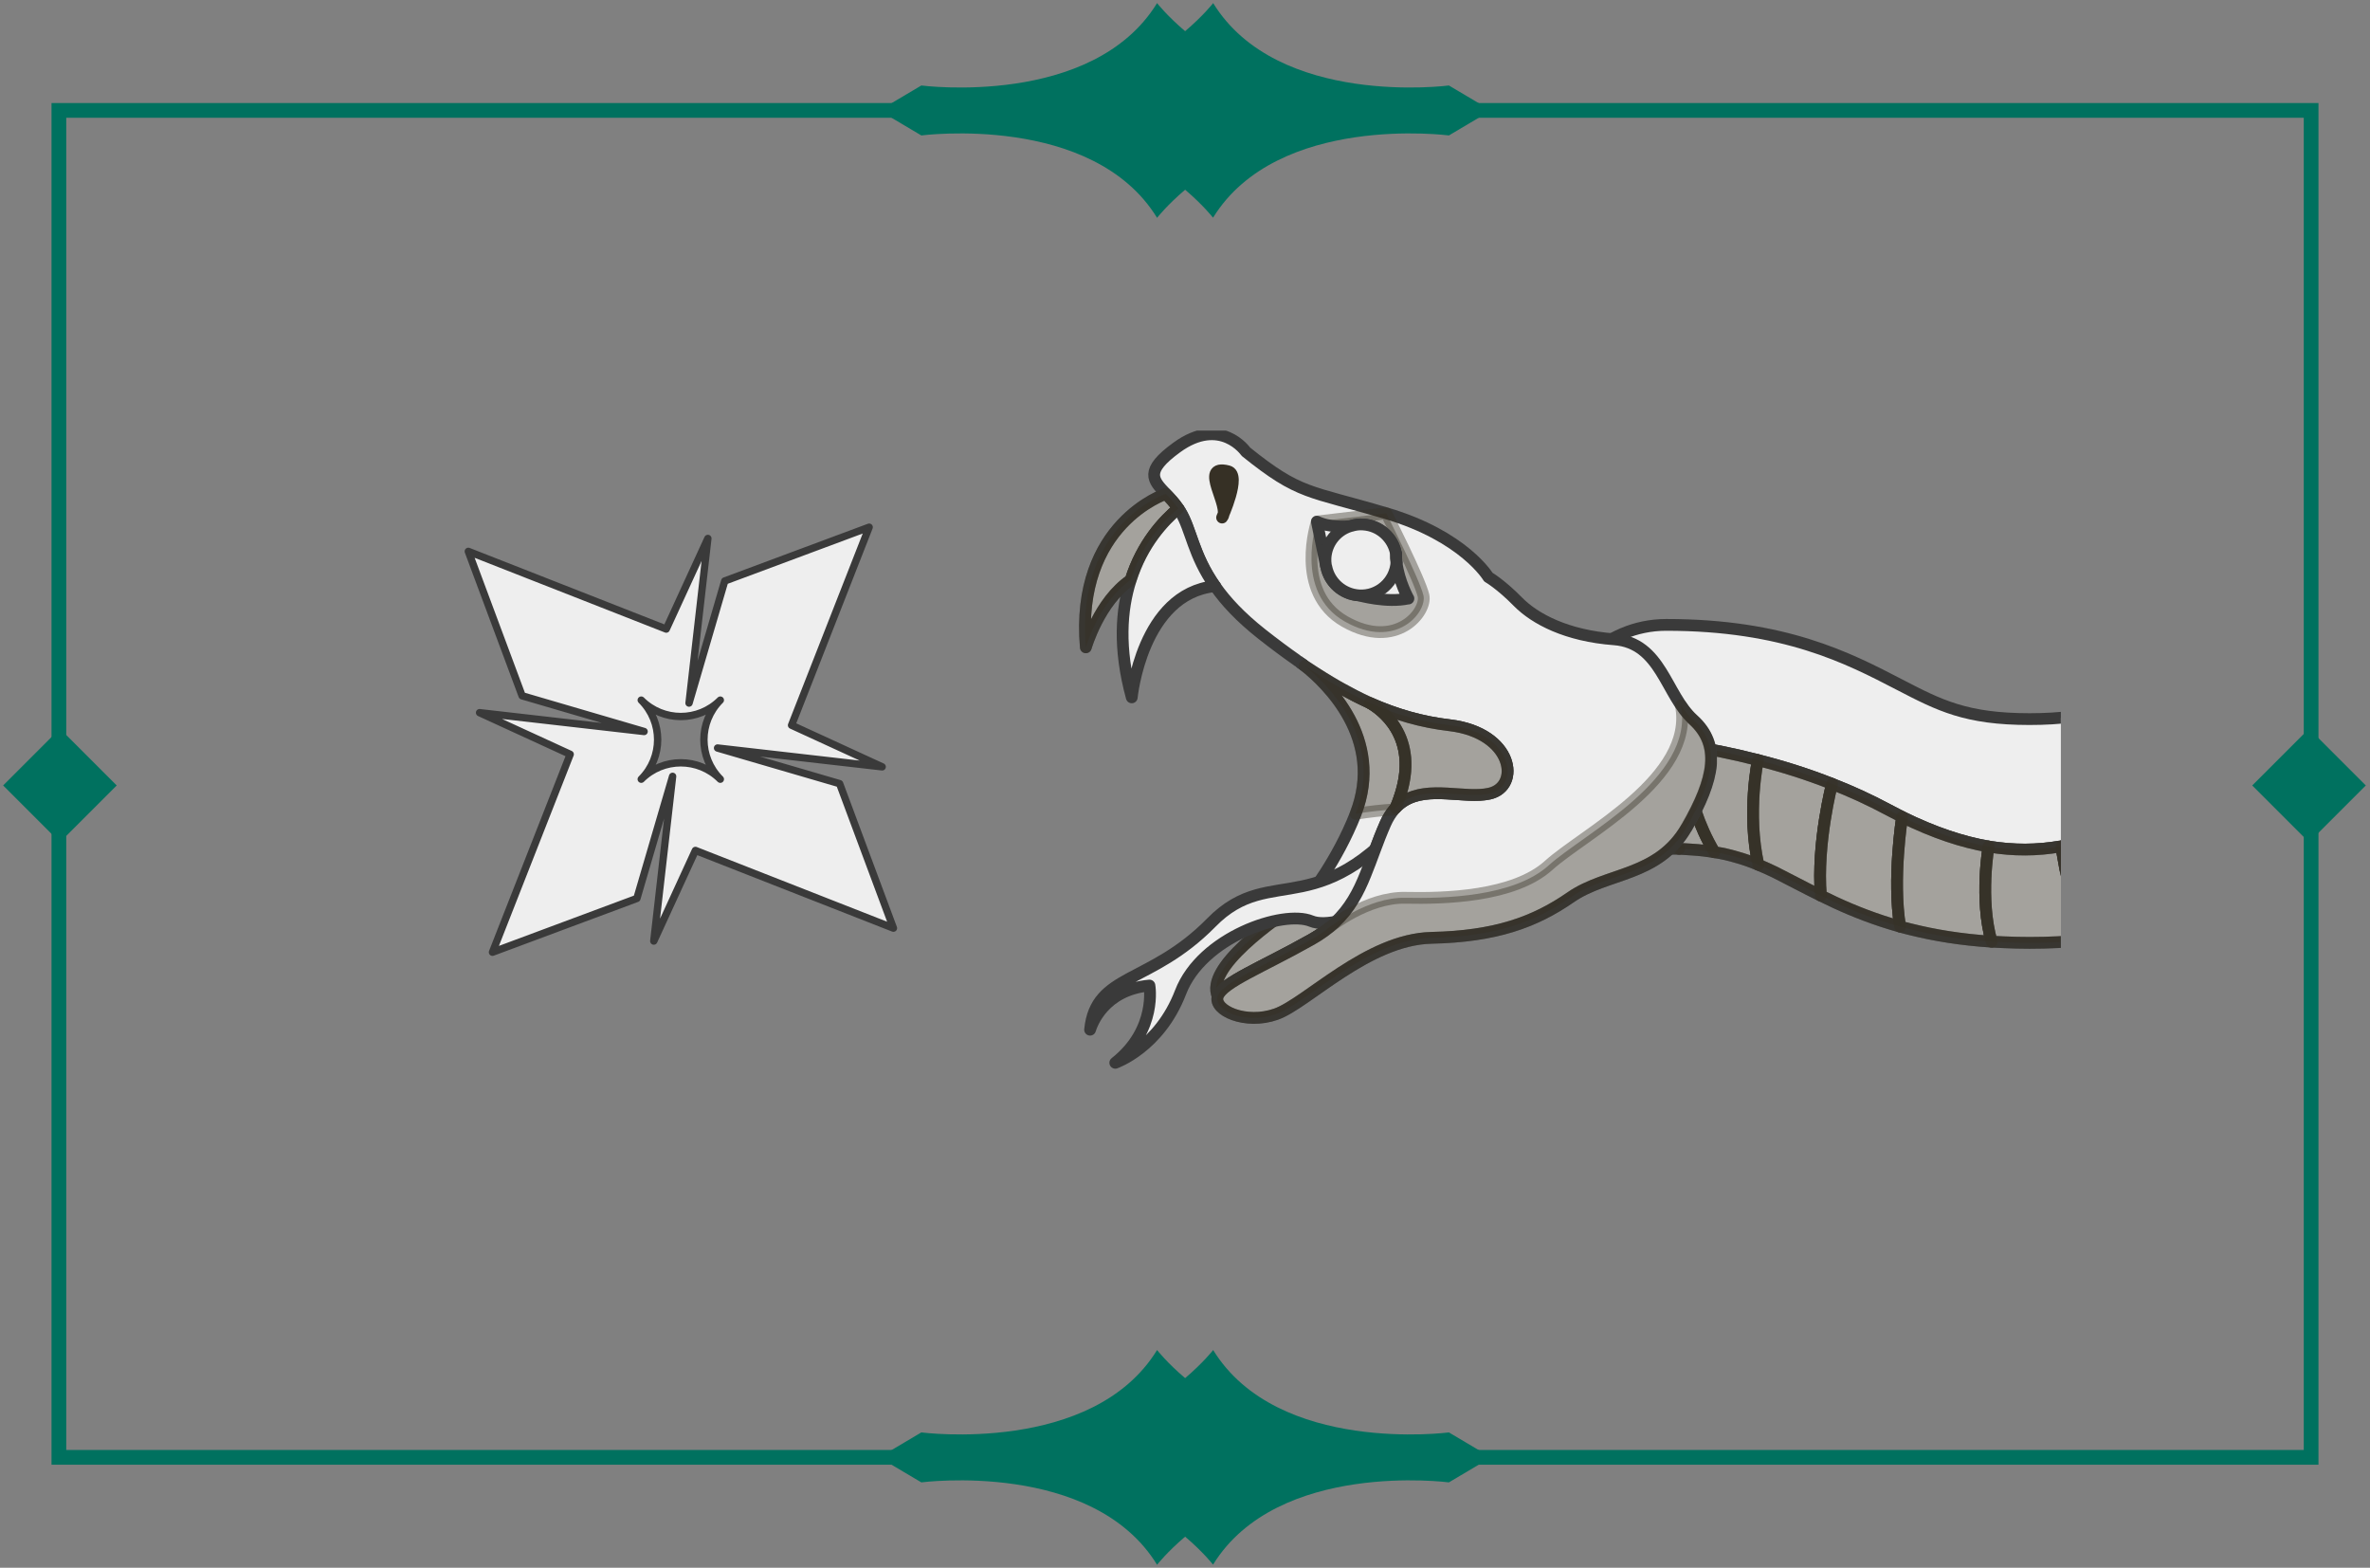 <svg width="322" height="213" viewBox="0 0 322 213" fill="none" xmlns="http://www.w3.org/2000/svg">
<rect x="0" y="0" width="322" height="213" fill="#808080" stroke="none"/>
<rect x="8" y="15" width="306" height="183" stroke="#00715F" stroke-width="2"/>
<g clip-path="url(#clip0_1787_17055)">
<g clip-path="url(#clip1_1787_17055)">
<path d="M228.128 115.316C227.568 115.316 226.992 115.3 226.384 115.3C218 115.3 211.2 108.5 211.2 100.1H216.656C217.328 100.132 218.048 100.164 218.816 100.212C218.816 100.212 218.816 107.22 228.128 115.316Z" fill="#EEEEEE" stroke="#3A3A3A" stroke-width="1.6" stroke-linecap="round" stroke-linejoin="round"/>
<path d="M216.656 100.1H211.2C211.2 100.1 213.248 99.988 216.656 100.1Z" fill="#EEEEEE" stroke="#3A3A3A" stroke-width="1.6" stroke-linecap="round" stroke-linejoin="round"/>
<path d="M216.656 100.1H211.2C211.2 100.1 213.248 99.988 216.656 100.1Z" fill="#EEEEEE" stroke="#3A3A3A" stroke-width="1.6" stroke-linecap="round" stroke-linejoin="round"/>
<path d="M340.272 100.1C339.36 100.1 338.464 100.116 337.584 100.132C336.752 100.148 335.936 100.164 335.136 100.212C334.464 100.212 333.808 100.26 333.152 100.308C332.496 100.34 331.856 100.388 331.232 100.436C329.968 100.516 328.736 100.644 327.536 100.772C324.176 101.14 321.088 101.652 318.192 102.244C318.16 102.26 318.112 102.26 318.08 102.26C315.136 102.884 312.4 103.604 309.856 104.388C306.416 105.428 303.296 106.596 300.416 107.748C296.944 109.14 293.776 110.532 290.768 111.732C287.104 113.204 283.648 114.404 280.064 114.996C280 115.012 279.92 115.028 279.856 115.028C276.8 115.54 273.632 115.588 270.176 115.028C266.64 114.42 262.8 113.156 258.432 111.012C257.792 110.676 257.136 110.34 256.464 109.988C253.984 108.66 251.456 107.508 248.912 106.516C245.52 105.172 242.128 104.116 238.832 103.284C235.376 102.388 232.032 101.732 228.928 101.268C225.088 100.676 221.632 100.372 218.816 100.228C218.048 100.18 217.328 100.148 216.656 100.116C213.248 100.004 211.2 100.116 211.2 100.116C211.2 91.716 218 84.9 226.384 84.9C242.432 84.9 251.104 89.396 258.064 93.012C263.52 95.844 267.12 97.7 275.744 97.7C284.368 97.7 287.984 95.844 293.44 93.012C296.912 91.22 300.816 89.188 305.856 87.604C310.896 86.036 317.072 84.916 325.072 84.9H325.104C333.488 84.932 340.272 91.716 340.272 100.1Z" fill="#EEEEEE" stroke="#3A3A3A" stroke-width="1.6" stroke-linecap="round" stroke-linejoin="round"/>
<path d="M232.911 115.78C231.983 115.62 230.991 115.492 229.887 115.428C229.327 115.38 228.735 115.348 228.127 115.316C218.815 107.22 218.815 100.212 218.815 100.212C221.631 100.356 225.087 100.66 228.927 101.252C228.927 101.252 228.479 108.26 232.911 115.78Z" fill="#EEEEEE" stroke="#3A3A3A" stroke-width="1.6" stroke-linecap="round" stroke-linejoin="round"/>
<path d="M238.896 117.492C237.92 117.076 236.928 116.724 235.872 116.436C234.96 116.164 234 115.94 232.928 115.78C228.496 108.26 228.944 101.252 228.944 101.252C232.048 101.716 235.392 102.372 238.848 103.268C238.848 103.268 237.328 110.452 238.912 117.492H238.896Z" fill="#EEEEEE" stroke="#3A3A3A" stroke-width="1.6" stroke-linecap="round" stroke-linejoin="round"/>
<path d="M247.392 121.684C246.24 121.124 245.136 120.548 244.08 120.004C243.072 119.476 242.112 118.98 241.184 118.516C240.416 118.148 239.664 117.796 238.896 117.492C237.312 110.452 238.832 103.268 238.832 103.268C242.128 104.1 245.52 105.156 248.912 106.5C248.912 106.5 246.8 114.58 247.392 121.684Z" fill="#EEEEEE" stroke="#3A3A3A" stroke-width="1.6" stroke-linecap="round" stroke-linejoin="round"/>
<path d="M258.16 125.892C254.8 124.948 251.92 123.812 249.36 122.628C248.672 122.308 248.032 122.004 247.392 121.684C246.8 114.58 248.912 106.5 248.912 106.5C251.456 107.492 253.984 108.644 256.464 109.972C257.136 110.324 257.792 110.66 258.432 110.996C258.432 110.996 257.088 119.444 258.16 125.892Z" fill="#EEEEEE" stroke="#3A3A3A" stroke-width="1.6" stroke-linecap="round" stroke-linejoin="round"/>
<path d="M270.592 127.94C266.4 127.668 262.768 127.06 259.568 126.26C259.088 126.148 258.624 126.02 258.16 125.892C257.088 119.444 258.432 110.996 258.432 110.996C262.8 113.14 266.64 114.404 270.176 115.012C270.176 115.012 268.928 122.164 270.592 127.94Z" fill="#EEEEEE" stroke="#3A3A3A" stroke-width="1.6" stroke-linecap="round" stroke-linejoin="round"/>
<path d="M283.152 127.748C280.864 127.972 278.4 128.1 275.744 128.1C274.544 128.1 273.408 128.068 272.288 128.02C271.712 128.004 271.152 127.972 270.592 127.94C268.928 122.164 270.176 115.012 270.176 115.012C273.632 115.588 276.8 115.54 279.856 115.012C279.92 115.012 280 115.012 280.064 114.98V115.044C280.064 115.044 280.096 115.204 280.128 115.364C280.128 115.444 280.16 115.556 280.176 115.668C280.176 115.764 280.208 115.86 280.224 115.972C280.256 116.132 280.288 116.308 280.32 116.516C280.4 116.948 280.48 117.46 280.592 118.02C280.64 118.212 280.672 118.404 280.72 118.596C280.992 119.924 281.344 121.54 281.776 123.22C281.84 123.476 281.904 123.716 281.968 123.956C282.016 124.148 282.08 124.34 282.128 124.532C282.128 124.548 282.128 124.564 282.128 124.564C282.208 124.868 282.288 125.156 282.384 125.444C282.496 125.844 282.624 126.244 282.752 126.612C282.88 126.996 283.008 127.364 283.136 127.732L283.152 127.748Z" fill="#EEEEEE" stroke="#3A3A3A" stroke-width="1.6" stroke-linecap="round" stroke-linejoin="round"/>
<path d="M294.384 125.572C291.52 126.452 288.288 127.156 284.56 127.604C284.096 127.652 283.632 127.7 283.152 127.748C283.024 127.38 282.896 127.012 282.768 126.628C282.64 126.26 282.512 125.86 282.4 125.46C282.304 125.172 282.224 124.884 282.144 124.58C282.144 124.58 282.144 124.564 282.144 124.548C282.096 124.356 282.032 124.164 281.984 123.972C281.92 123.732 281.856 123.492 281.792 123.236C281.36 121.556 281.008 119.94 280.736 118.612C280.688 118.42 280.656 118.228 280.608 118.036C280.496 117.476 280.416 116.964 280.336 116.532C280.304 116.324 280.272 116.148 280.24 115.988C280.224 115.876 280.208 115.78 280.192 115.684C280.176 115.572 280.16 115.46 280.144 115.38C280.112 115.22 280.096 115.124 280.096 115.06V114.996C283.664 114.404 287.12 113.204 290.784 111.732C290.784 111.732 291.136 118.996 294.4 125.572H294.384Z" fill="#EEEEEE" stroke="#3A3A3A" stroke-width="1.6" stroke-linecap="round" stroke-linejoin="round"/>
<path opacity="0.4" d="M228.128 115.316C227.568 115.316 226.992 115.3 226.384 115.3C218 115.3 211.2 108.5 211.2 100.1H216.656C217.328 100.132 218.048 100.164 218.816 100.212C218.816 100.212 218.816 107.22 228.128 115.316Z" fill="#363025" stroke="#363025" stroke-width="1.6" stroke-linecap="round" stroke-linejoin="round"/>
<path opacity="0.4" d="M232.911 115.78C231.983 115.62 230.991 115.492 229.887 115.428C229.327 115.38 228.735 115.348 228.127 115.316C218.815 107.22 218.815 100.212 218.815 100.212C221.631 100.356 225.087 100.66 228.927 101.252C228.927 101.252 228.479 108.26 232.911 115.78Z" fill="#363025" stroke="#363025" stroke-width="1.6" stroke-linecap="round" stroke-linejoin="round"/>
<path opacity="0.4" d="M238.896 117.492C237.92 117.076 236.928 116.724 235.872 116.436C234.96 116.164 234 115.94 232.928 115.78C228.496 108.26 228.944 101.252 228.944 101.252C232.048 101.716 235.392 102.372 238.848 103.268C238.848 103.268 237.328 110.452 238.912 117.492H238.896Z" fill="#363025" stroke="#363025" stroke-width="1.6" stroke-linecap="round" stroke-linejoin="round"/>
<path opacity="0.4" d="M247.392 121.684C246.24 121.124 245.136 120.548 244.08 120.004C243.072 119.476 242.112 118.98 241.184 118.516C240.416 118.148 239.664 117.796 238.896 117.492C237.312 110.452 238.832 103.268 238.832 103.268C242.128 104.1 245.52 105.156 248.912 106.5C248.912 106.5 246.8 114.58 247.392 121.684Z" fill="#363025" stroke="#363025" stroke-width="1.6" stroke-linecap="round" stroke-linejoin="round"/>
<path opacity="0.4" d="M258.16 125.892C254.8 124.948 251.92 123.812 249.36 122.628C248.672 122.308 248.032 122.004 247.392 121.684C246.8 114.58 248.912 106.5 248.912 106.5C251.456 107.492 253.984 108.644 256.464 109.972C257.136 110.324 257.792 110.66 258.432 110.996C258.432 110.996 257.088 119.444 258.16 125.892Z" fill="#363025" stroke="#363025" stroke-width="1.6" stroke-linecap="round" stroke-linejoin="round"/>
<path opacity="0.4" d="M270.592 127.94C266.4 127.668 262.768 127.06 259.568 126.26C259.088 126.148 258.624 126.02 258.16 125.892C257.088 119.444 258.432 110.996 258.432 110.996C262.8 113.14 266.64 114.404 270.176 115.012C270.176 115.012 268.928 122.164 270.592 127.94Z" fill="#363025" stroke="#363025" stroke-width="1.6" stroke-linecap="round" stroke-linejoin="round"/>
<path opacity="0.4" d="M283.152 127.748C280.864 127.972 278.4 128.1 275.744 128.1C274.544 128.1 273.408 128.068 272.288 128.02C271.712 128.004 271.152 127.972 270.592 127.94C268.928 122.164 270.176 115.012 270.176 115.012C273.632 115.588 276.8 115.54 279.856 115.012C279.92 115.012 280 115.012 280.064 114.98V115.044C280.064 115.044 280.096 115.204 280.128 115.364C280.128 115.444 280.16 115.556 280.176 115.668C280.176 115.764 280.208 115.86 280.224 115.972C280.256 116.132 280.288 116.308 280.32 116.516C280.4 116.948 280.48 117.46 280.592 118.02C280.64 118.212 280.672 118.404 280.72 118.596C280.992 119.924 281.344 121.54 281.776 123.22C281.84 123.476 281.904 123.716 281.968 123.956C282.016 124.148 282.08 124.34 282.128 124.532C282.128 124.548 282.128 124.564 282.128 124.564C282.208 124.868 282.288 125.156 282.384 125.444C282.496 125.844 282.624 126.244 282.752 126.612C282.88 126.996 283.008 127.364 283.136 127.732L283.152 127.748Z" fill="#363025" stroke="#363025" stroke-width="1.6" stroke-linecap="round" stroke-linejoin="round"/>
<path opacity="0.4" d="M294.384 125.572C291.52 126.452 288.288 127.156 284.56 127.604C284.096 127.652 283.632 127.7 283.152 127.748C283.024 127.38 282.896 127.012 282.768 126.628C282.64 126.26 282.512 125.86 282.4 125.46C282.304 125.172 282.224 124.884 282.144 124.58C282.144 124.58 282.144 124.564 282.144 124.548C282.096 124.356 282.032 124.164 281.984 123.972C281.92 123.732 281.856 123.492 281.792 123.236C281.36 121.556 281.008 119.94 280.736 118.612C280.688 118.42 280.656 118.228 280.608 118.036C280.496 117.476 280.416 116.964 280.336 116.532C280.304 116.324 280.272 116.148 280.24 115.988C280.224 115.876 280.208 115.78 280.192 115.684C280.176 115.572 280.16 115.46 280.144 115.38C280.112 115.22 280.096 115.124 280.096 115.06V114.996C283.664 114.404 287.12 113.204 290.784 111.732C290.784 111.732 291.136 118.996 294.4 125.572H294.384Z" fill="#363025" stroke="#363025" stroke-width="1.6" stroke-linecap="round" stroke-linejoin="round"/>
</g>
<g clip-path="url(#clip2_1787_17055)">
<g clip-path="url(#clip3_1787_17055)">
<path d="M190.12 108.427C189.976 108.859 189.8 109.307 189.608 109.771C189.528 109.835 189.48 109.915 189.416 109.979C188.984 110.491 188.568 111.131 188.232 111.899C187.144 114.363 186.408 116.683 185.528 118.811C184.552 121.243 183.384 123.451 181.352 125.355C180.472 126.171 179.432 126.939 178.152 127.659C171.4 131.467 166.056 133.499 165.448 135.371C163.704 131.483 172.872 125.051 177.24 122.187C177.448 122.059 177.624 121.915 177.816 121.771C177.816 121.771 181.672 116.987 184.184 110.571C188.168 100.315 180.2 92.796 177.256 90.46C178.12 91.035 178.968 91.579 179.816 92.108C180.072 92.267 180.328 92.427 180.552 92.555C180.68 92.635 180.792 92.716 180.92 92.779C181.384 93.067 181.864 93.34 182.344 93.596C183.528 94.251 184.696 94.859 185.848 95.388C185.848 95.388 185.944 95.419 186.088 95.499C187.336 96.204 193.096 99.915 190.12 108.427Z" fill="#EEEEEE" stroke="#3A3A3A" stroke-width="1.6" stroke-linecap="round" stroke-linejoin="round"/>
<path opacity="0.4" d="M185.528 118.811C184.12 122.315 182.344 125.307 178.152 127.675C171.4 131.483 166.056 133.499 165.448 135.387C163.704 131.499 172.872 125.067 177.24 122.187C177.448 122.059 177.624 121.931 177.816 121.787C180.248 121.035 182.92 119.979 185.544 118.811H185.528Z" fill="#363025" stroke="#363025" stroke-width="1.6" stroke-linecap="round" stroke-linejoin="round"/>
<path d="M199.624 115.211C193.128 121.067 181.928 126.715 178.152 125.147C174.36 123.579 163.272 127.307 160.392 134.827C157.496 142.347 151.528 144.395 151.528 144.395C157.256 139.867 156.168 133.899 156.168 133.899C150.008 134.475 148.344 139.099 148.104 139.899C148.872 132.187 156.232 133.835 164.568 125.355C172.952 116.795 179.4 126.475 193.4 108.251L199.64 115.211H199.624Z" fill="#EEEEEE" stroke="#3A3A3A" stroke-width="1.6" stroke-linecap="round" stroke-linejoin="round"/>
<path d="M229.143 112.443C225.255 119.147 218.343 118.475 213.415 121.899C208.487 125.307 203.175 127.227 194.471 127.419C185.767 127.627 177.543 136.315 173.383 137.787C169.239 139.259 164.839 137.275 165.447 135.371C166.055 133.499 171.399 131.467 178.151 127.659C179.431 126.939 180.471 126.171 181.351 125.355C183.383 123.451 184.551 121.243 185.527 118.811C186.407 116.683 187.143 114.363 188.231 111.899C188.567 111.131 188.983 110.491 189.415 109.979C189.479 109.915 189.527 109.835 189.607 109.771C189.959 109.387 190.343 109.083 190.743 108.827C194.135 106.699 199.063 108.571 202.375 107.819C206.663 106.843 205.607 99.579 196.999 98.539C193.223 98.107 189.687 97.099 186.087 95.499C185.943 95.419 185.847 95.387 185.847 95.387C184.695 94.859 183.527 94.251 182.343 93.595C181.863 93.339 181.383 93.067 180.919 92.779C180.791 92.715 180.679 92.635 180.551 92.555C180.327 92.427 180.071 92.267 179.815 92.107C178.967 91.579 178.119 91.035 177.255 90.459C177.175 90.395 177.111 90.347 177.031 90.283C176.935 90.235 176.871 90.187 176.807 90.139C176.743 90.091 176.679 90.043 176.615 89.995C176.503 89.899 176.407 89.819 176.311 89.787C176.247 89.723 176.215 89.707 176.215 89.707C174.679 88.635 173.095 87.451 171.447 86.155C168.471 83.803 166.503 81.659 165.127 79.691C165.127 79.691 165.127 79.691 165.127 79.675C165.127 79.659 165.127 79.643 165.095 79.643C162.087 75.355 161.879 71.963 160.343 69.451C160.263 69.323 160.183 69.195 160.103 69.083C159.575 68.299 158.967 67.659 158.423 67.099C156.599 65.195 155.463 64.011 159.879 60.795C165.863 56.443 169.271 61.371 169.271 61.371C176.599 67.275 177.783 66.603 188.359 69.739C198.919 72.859 202.215 78.411 202.215 78.411C202.215 78.411 203.895 79.371 206.231 81.755C208.567 84.123 212.887 86.379 219.303 86.859C225.719 87.339 226.295 94.411 230.055 97.787C233.799 101.179 233.031 105.739 229.159 112.443H229.143Z" fill="#EEEEEE" stroke="#3A3A3A" stroke-width="1.6" stroke-linecap="round" stroke-linejoin="round"/>
<path d="M165.111 79.676C165.111 79.676 165.063 79.66 165.047 79.644L165.111 79.676Z" fill="#EEEEEE"/>
<path d="M165.111 79.676C165.111 79.676 165.063 79.66 165.047 79.644" stroke="#3A3A3A" stroke-width="1.6" stroke-linecap="round" stroke-linejoin="round"/>
<path d="M160.088 69.084C158.104 70.732 155.176 73.868 153.624 78.796C149.32 81.708 147.528 87.948 147.528 87.948C146.072 71.148 158.392 67.1 158.392 67.1C158.936 67.66 159.544 68.3 160.072 69.084H160.088Z" fill="#EEEEEE" stroke="#3A3A3A" stroke-width="1.6" stroke-linecap="round" stroke-linejoin="round"/>
<path d="M165.079 79.643H165.047C155.127 80.683 153.767 94.747 153.767 94.747C151.943 88.091 152.327 82.827 153.623 78.795C155.175 73.867 158.103 70.747 160.087 69.083C160.167 69.195 160.247 69.323 160.327 69.451C161.863 71.947 162.071 75.355 165.079 79.643Z" fill="#EEEEEE" stroke="#3A3A3A" stroke-width="1.6" stroke-linecap="round" stroke-linejoin="round"/>
<path d="M202.376 107.82C199.064 108.572 194.136 106.7 190.744 108.828C190.344 109.084 189.96 109.388 189.608 109.772C189.8 109.308 189.976 108.86 190.12 108.428C193.096 99.916 187.336 96.204 186.088 95.5C189.688 97.1 193.224 98.108 197 98.54C205.608 99.58 206.664 106.844 202.376 107.82Z" fill="#EEEEEE" stroke="#3A3A3A" stroke-width="1.6" stroke-linecap="round" stroke-linejoin="round"/>
<path d="M177.015 90.284C176.935 90.219 176.855 90.188 176.791 90.124L177.015 90.284Z" fill="#EEEEEE"/>
<path d="M177.015 90.284C176.935 90.219 176.855 90.188 176.791 90.124" stroke="#3A3A3A" stroke-width="1.6" stroke-linecap="round" stroke-linejoin="round"/>
<path opacity="0.4" d="M229.128 112.442C225.24 119.146 218.344 118.474 213.4 121.898C208.488 125.322 203.16 127.226 194.472 127.418C185.752 127.626 177.544 136.314 173.368 137.786C169.224 139.258 164.824 137.274 165.432 135.37C166.04 133.498 171.384 131.466 178.136 127.658C179.08 127.13 179.896 126.586 180.6 125.994H180.632C180.632 125.994 185.736 121.866 190.952 121.978C196.184 122.09 205.656 121.866 210.408 117.578C215.144 113.274 230.312 105.722 228.376 95.835C228.856 96.555 229.4 97.227 230.024 97.787C233.768 101.178 232.984 105.738 229.112 112.442H229.128Z" fill="#363025" stroke="#363025" stroke-width="1.6" stroke-linecap="round" stroke-linejoin="round"/>
<path opacity="0.4" d="M202.375 107.819C198.663 108.667 192.935 106.219 189.607 109.771C193.687 100.283 187.399 96.219 186.087 95.499C189.687 97.082 193.223 98.106 196.983 98.538C205.607 99.579 206.647 106.827 202.375 107.819Z" fill="#363025" stroke="#363025" stroke-width="1.6" stroke-linecap="round" stroke-linejoin="round"/>
<path opacity="0.4" d="M189.592 109.787C189.592 109.787 189.464 109.915 189.4 109.979C187.88 110.075 186.152 110.251 184.168 110.571C188.152 100.331 180.184 92.811 177.256 90.46C178.12 91.035 178.968 91.579 179.816 92.108C180.072 92.267 180.328 92.427 180.568 92.555C180.68 92.635 180.808 92.716 180.92 92.763C181.4 93.052 181.864 93.323 182.344 93.596C183.528 94.251 184.696 94.844 185.848 95.371C185.848 95.371 185.928 95.419 186.088 95.499C187.4 96.236 193.688 100.283 189.608 109.771L189.592 109.787Z" fill="#363025" stroke="#363025" stroke-width="1.6" stroke-linecap="round" stroke-linejoin="round"/>
<path opacity="0.4" d="M178.919 70.859C178.919 70.859 175.703 80.443 182.711 84.443C189.719 88.427 193.911 83.115 193.399 80.907C192.887 78.699 188.343 69.739 188.343 69.739L178.919 70.859Z" fill="#363025" stroke="#363025" stroke-width="1.6" stroke-linecap="round" stroke-linejoin="round"/>
<path d="M191.352 81.307C188.408 81.963 184.632 80.891 184.632 80.891C182.408 80.747 180.616 79.115 180.2 77.019L180.136 76.795V76.763L178.92 70.875C180.648 71.707 182.856 71.531 183.448 71.483C183.448 71.483 183.464 71.467 183.464 71.483C183.528 71.483 183.592 71.451 183.592 71.451C184.104 71.291 184.664 71.211 185.224 71.259C187.496 71.403 189.288 73.099 189.672 75.243C189.672 75.627 189.688 76.011 189.736 76.395C190.056 79.019 191.352 81.323 191.352 81.323V81.307Z" fill="#EEEEEE" stroke="#3A3A3A" stroke-width="1.6" stroke-linecap="round" stroke-linejoin="round"/>
<path d="M189.735 76.379C189.575 79.035 187.287 81.067 184.631 80.891C182.407 80.747 180.615 79.115 180.199 77.019L180.135 76.795V76.763C180.087 76.459 180.071 76.123 180.087 75.787C180.215 73.739 181.591 72.059 183.447 71.483C183.447 71.483 183.463 71.467 183.463 71.483C183.527 71.483 183.591 71.451 183.591 71.451C184.103 71.291 184.663 71.211 185.223 71.259C187.495 71.403 189.287 73.099 189.671 75.243C189.671 75.627 189.687 76.011 189.735 76.395V76.379Z" fill="#EEEEEE" stroke="#3A3A3A" stroke-width="1.6" stroke-linecap="round" stroke-linejoin="round"/>
<path d="M189.735 76.38C189.687 76.012 189.655 75.612 189.671 75.244L189.735 76.38Z" fill="#EEEEEE"/>
<path d="M189.735 76.38C189.687 76.012 189.655 75.612 189.671 75.244" stroke="#3A3A3A" stroke-width="1.6" stroke-linecap="round" stroke-linejoin="round"/>
<path opacity="0.4" d="M160.087 69.083C158.103 70.731 155.175 73.867 153.623 78.795C149.319 81.707 147.527 87.947 147.527 87.947C146.071 71.147 158.391 67.099 158.391 67.099C158.935 67.659 159.543 68.299 160.071 69.083H160.087Z" fill="#363025" stroke="#363025" stroke-width="1.6" stroke-linecap="round" stroke-linejoin="round"/>
<path d="M166.04 70.316C166.04 70.316 168.696 64.508 166.856 64.028C162.712 62.956 167.288 68.86 166.04 70.316Z" fill="#363025" stroke="#363025" stroke-width="1.6" stroke-linecap="round" stroke-linejoin="round"/>
</g>
</g>
<g clip-path="url(#clip4_1787_17055)">
<path d="M114.064 106.468L97.49 101.628L119.856 104.186L107.545 98.532L118.088 71.627L98.468 78.936L93.616 95.523L96.174 73.156L90.519 85.468L63.627 74.912L70.936 94.532L87.51 99.384L65.156 96.827L77.468 102.481L66.912 129.373L86.532 122.064L91.384 105.477L88.827 127.856L94.481 115.545L121.386 126.101L114.077 106.48L114.064 106.468ZM97.866 105.866C94.895 102.895 90.093 102.895 87.122 105.866C90.093 102.895 90.093 98.093 87.122 95.122C90.093 98.093 94.895 98.093 97.866 95.122C94.895 98.093 94.895 102.895 97.866 105.866Z" fill="#EEEEEE" stroke="#3A3A3A" stroke-linecap="round" stroke-linejoin="round"/>
</g>
</g>
<g clip-path="url(#clip5_1787_17055)">
<path d="M161 25.762C163.484 27.873 164.81 29.578 164.81 29.578C173.59 15.346 196.856 18.402 196.856 18.402L202.58 15.008L196.856 11.615C196.856 11.615 173.59 14.671 164.827 0.422C164.827 0.422 163.501 2.127 161.017 4.237C158.532 2.127 157.206 0.422 157.206 0.422C148.443 14.671 125.177 11.615 125.177 11.615L119.453 15.008L125.177 18.402C125.177 18.402 148.443 15.346 157.206 29.595C157.206 29.595 158.532 27.89 161.017 25.779L161 25.762Z" fill="#00715F"/>
</g>
<g clip-path="url(#clip6_1787_17055)">
<path d="M161 208.762C163.484 210.873 164.81 212.578 164.81 212.578C173.59 198.346 196.856 201.402 196.856 201.402L202.58 198.008L196.856 194.615C196.856 194.615 173.59 197.671 164.827 183.422C164.827 183.422 163.501 185.127 161.017 187.237C158.532 185.127 157.206 183.422 157.206 183.422C148.443 197.671 125.177 194.615 125.177 194.615L119.453 198.008L125.177 201.402C125.177 201.402 148.443 198.346 157.206 212.595C157.206 212.595 158.532 210.89 161.017 208.779L161 208.762Z" fill="#00715F"/>
</g>
<rect x="8.143" y="99" width="10.912" height="10.912" transform="rotate(45 8.143 99)" fill="#00715F"/>
<rect x="313.716" y="99" width="10.912" height="10.912" transform="rotate(45 313.716 99)" fill="#00715F"/>
<defs>
<clipPath id="clip0_1787_17055">
<rect width="238" height="96" fill="white" transform="translate(42 58.5)"/>
</clipPath>
<clipPath id="clip1_1787_17055">
<rect width="130.672" height="44.8" fill="white" transform="translate(210.4 84.1)"/>
</clipPath>
<clipPath id="clip2_1787_17055">
<rect width="96" height="96" fill="white" transform="translate(141.8 58.5)"/>
</clipPath>
<clipPath id="clip3_1787_17055">
<rect width="86.672" height="86.992" fill="white" transform="translate(146.6 58.203)"/>
</clipPath>
<clipPath id="clip4_1787_17055">
<rect width="59" height="59" fill="white" transform="translate(63 71)"/>
</clipPath>
<clipPath id="clip5_1787_17055">
<rect width="30" height="84" fill="white" transform="translate(203) rotate(90)"/>
</clipPath>
<clipPath id="clip6_1787_17055">
<rect width="30" height="84" fill="white" transform="translate(203 183) rotate(90)"/>
</clipPath>
</defs>
</svg>
